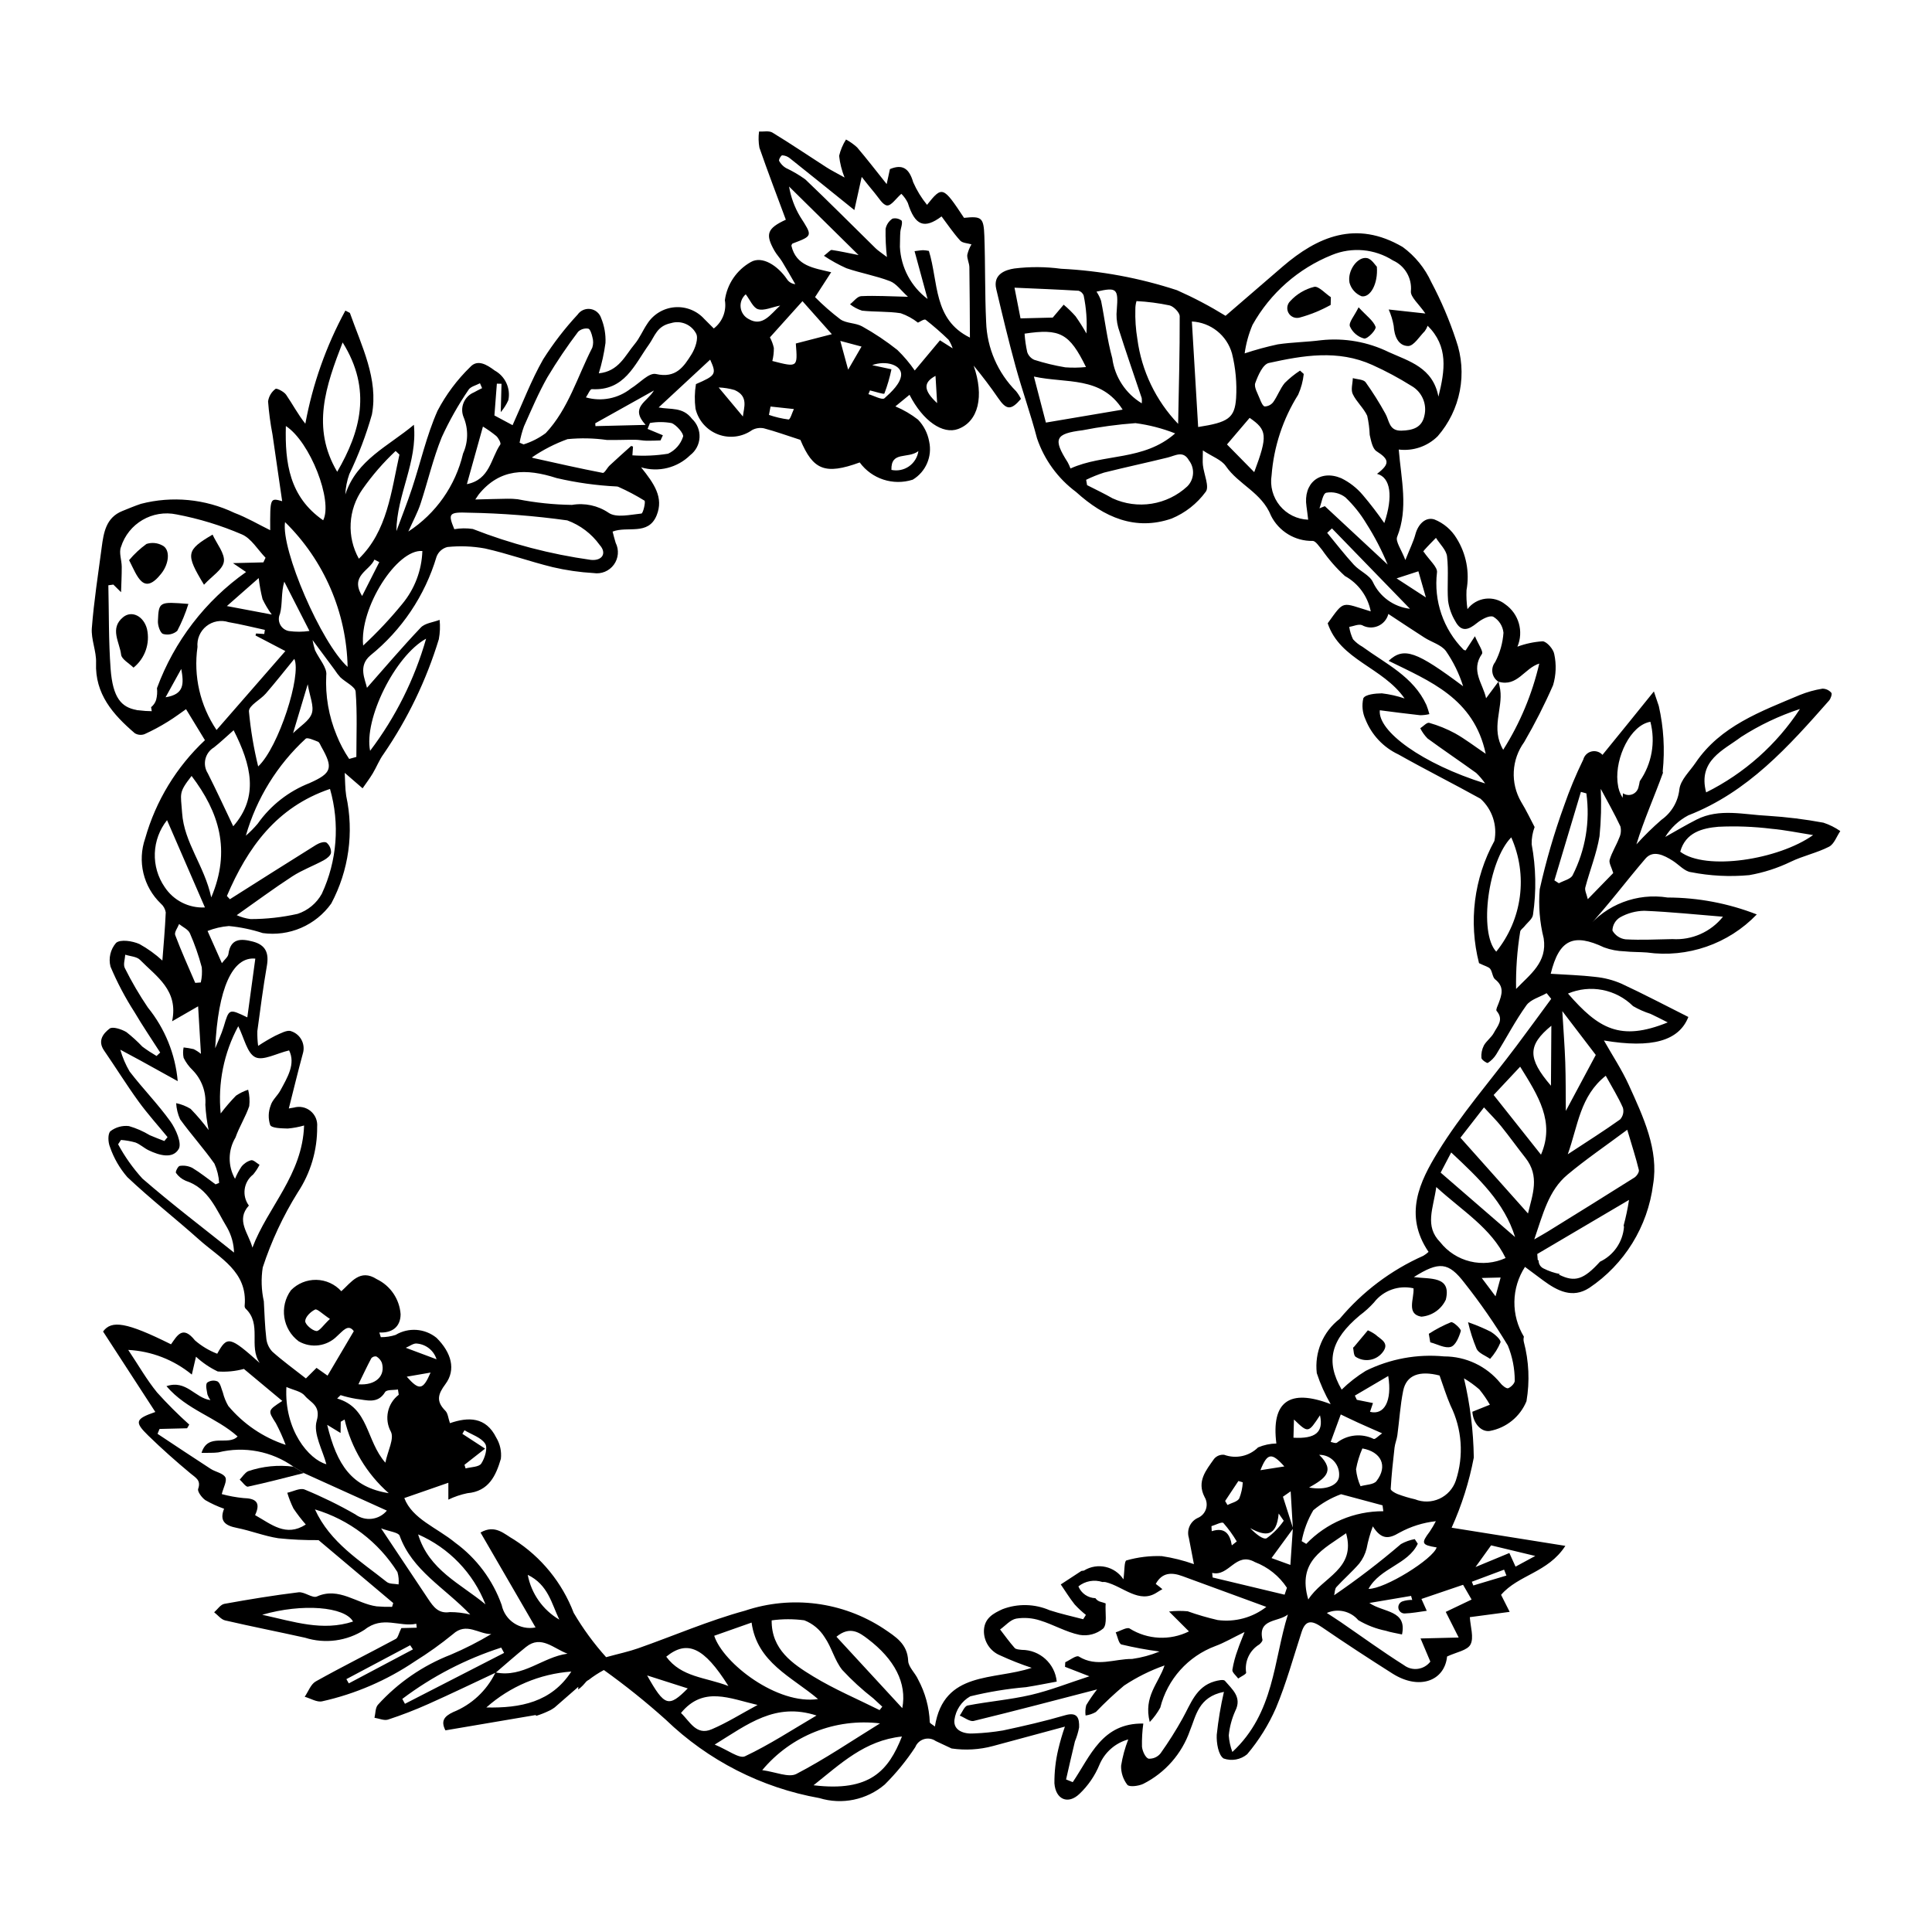<?xml version="1.0" encoding="UTF-8"?>
<!-- Uploaded to: SVG Repo, www.svgrepo.com, Generator: SVG Repo Mixer Tools -->
<svg fill="#000000" width="800px" height="800px" version="1.1" viewBox="144 144 512 512" xmlns="http://www.w3.org/2000/svg">
 <g>
  <path d="m627.23 362.02c-4.863-0.902-9.777-1.512-14.715-1.824-6.328-0.293-12.863-2.062-18.891 0.992-2.832 1.434-5.551 3.07-8.324 4.613 1.492-2.422 3.606-4.398 6.121-5.727 15.797-6.16 26.57-18.246 37.305-30.422 0.449-0.512 0.859-1.754 0.59-2.062-0.586-0.684-1.438-1.078-2.34-1.086-2.066 0.332-4.094 0.898-6.035 1.688-10.305 4.356-20.996 8.18-27.625 17.988-1.539 2.273-3.922 4.449-4.258 6.949-0.336 3.262-2.062 6.219-4.738 8.117-2.348 2.039-4.57 4.215-6.656 6.523 2-6.531 4.773-12.676 7.039-18.961-0.031-0.121-0.055-0.246-0.07-0.371 0.605-5.797 0.258-11.652-1.035-17.336-0.422-1.316-0.863-2.594-1.301-3.863-4.508 5.617-9.062 11.203-13.621 16.809-0.734-0.812-1.852-1.156-2.914-0.895-1.062 0.258-1.898 1.078-2.176 2.137-1.949 3.984-3.656 8.086-5.106 12.277-2.617 7.223-4.769 14.602-6.441 22.098-0.363 4.363-0.008 8.762 1.055 13.008 0.984 6.375-3.57 9.508-7.316 13.414v0.004c-0.094-5.086 0.27-10.168 1.086-15.188 0.074-0.523 0.766-0.93 1.145-1.414 0.793-1.02 2.144-1.98 2.25-3.094h0.004c0.91-6.199 0.789-12.508-0.359-18.664-0.031-1.555 0.234-3.098 0.785-4.551-1.027-1.934-2.18-4.402-3.598-6.715-1.402-2.43-2.07-5.215-1.922-8.016 0.145-2.805 1.102-5.504 2.75-7.773 2.84-4.883 5.398-9.922 7.664-15.098 0.793-2.664 0.898-5.484 0.312-8.203-0.191-1.301-1.961-3.34-3.074-3.422l-0.004 0.004c-2.285 0.145-4.539 0.625-6.688 1.422 1.711-4.027 0.375-8.699-3.207-11.215-1.484-1.188-3.394-1.727-5.285-1.488-1.887 0.242-3.602 1.238-4.746 2.762-0.242-1.668-0.328-3.356-0.25-5.039 0.863-4.742-0.07-9.637-2.625-13.723-1.367-2.273-3.441-4.039-5.906-5.019-2.356-0.723-4.305 1.277-5.019 3.961-0.504 1.887-1.402 3.652-2.656 6.805-1.047-2.777-2.672-4.914-2.18-6.148 3.008-7.551 1.07-15.219 0.426-23.133l-0.004-0.004c3.801 0.469 7.606-0.828 10.324-3.523 2.984-3.43 5.012-7.586 5.867-12.051 0.859-4.465 0.516-9.078-0.992-13.367-1.754-5.328-3.957-10.5-6.586-15.457-1.684-3.676-4.277-6.859-7.531-9.254-12.41-7.305-22.711-2.668-31.793 5.121-5.07 4.348-10.133 8.711-15.18 13.09h-0.004c-4.133-2.547-8.43-4.812-12.867-6.781-9.945-3.258-20.277-5.172-30.73-5.684-4.098-0.551-8.254-0.574-12.359-0.074-2.391 0.359-5.742 1.523-4.816 5.438 1.621 6.852 3.258 13.703 5.121 20.496 1.758 6.402 4.019 12.688 5.695 19.105l0.004 0.004c1.926 5.66 5.527 10.605 10.324 14.172 7.488 6.789 15.75 10.352 25.328 7.062 3.609-1.492 6.734-3.949 9.043-7.098 1.039-1.32-0.473-4.633-0.746-7.051-0.113-0.996-0.012-2.012-0.008-3.914 2.488 1.641 4.93 2.473 6.086 4.156 3.367 4.914 9.484 6.957 11.973 13.145l-0.004 0.004c2.094 4.168 6.391 6.766 11.051 6.68 0.812 0.012 1.707 1.484 2.469 2.363h0.004c1.754 2.527 3.785 4.852 6.055 6.93 3.559 1.957 6.07 5.391 6.852 9.379-7.894-2.387-6.871-3.117-11.406 3.16 3.277 9.773 14.59 11.605 20.375 19.918h0.004c-1.953-0.664-3.973-1.117-6.023-1.359-1.738 0.02-4.41 0.277-4.922 1.324h0.004c-0.438 1.879-0.23 3.848 0.578 5.598 1.625 4.09 4.746 7.406 8.727 9.27 7.18 4.051 14.555 7.742 21.766 11.742v0.004c3.098 2.82 4.492 7.059 3.668 11.168-5.426 9.891-6.883 21.473-4.074 32.398 1.676 0.82 2.574 0.984 2.965 1.516 0.602 0.812 0.598 2.215 1.309 2.777 2.508 1.98 1.754 4.106 0.914 6.348-0.25 0.664-0.789 1.707-0.531 2.008 2.008 2.336 0.203 4.055-0.711 5.793-0.66 1.258-1.98 2.144-2.672 3.391h0.004c-0.516 1.02-0.738 2.16-0.641 3.297 0.039 0.488 1.477 1.449 1.695 1.309 0.898-0.578 1.656-1.348 2.223-2.25 2.676-4.336 5.039-8.891 7.996-13.016 1.121-1.562 3.539-2.172 5.367-3.219l1.211 1.504c-3.07 4.168-6.109 8.355-9.219 12.496-6.992 9.32-14.727 18.168-20.801 28.066-4.793 7.805-9.156 16.68-2.488 26.492v0.004c-0.426 0.402-0.895 0.754-1.402 1.043-8.566 3.809-16.148 9.527-22.164 16.719-4.398 3.398-6.691 8.852-6.051 14.367 0.934 2.863 2.168 5.617 3.68 8.215-10.965-4.203-15.785-0.625-14.391 10.43v0.004c-1.664 0.031-3.305 0.383-4.84 1.031-2.359 2.34-5.859 3.106-8.984 1.965-1.02-0.113-2.027 0.293-2.684 1.082-2.078 2.981-4.676 5.93-2.504 10.125v0.004c0.574 0.957 0.703 2.121 0.352 3.18-0.352 1.062-1.148 1.918-2.184 2.344-1.984 0.93-2.984 3.172-2.348 5.269 0.461 2.289 0.887 4.586 1.344 6.973-2.769-0.984-5.625-1.695-8.531-2.129-3.156-0.109-6.312 0.273-9.352 1.141-0.605 0.156-0.48 2.801-0.797 5.019l0.004 0.004c-2.269-3.481-6.898-4.519-10.438-2.348-0.215 0.117-0.559 0.02-0.758 0.148-1.816 1.164-3.613 2.359-5.414 3.543 1.211 1.77 2.336 3.606 3.664 5.277v0.004c0.922 1.008 1.926 1.941 2.996 2.793l-0.719 1.145c-2.969-0.781-5.981-1.426-8.898-2.383-3.961-1.711-8.43-1.816-12.465-0.285-2.375 1.09-4.75 2.312-4.938 5.543-0.125 2.926 1.605 5.617 4.32 6.719 2.715 1.254 5.5 2.352 8.34 3.285-9.984 3.367-23.32 0.695-25.656 15.559-0.656-0.539-1.363-0.863-1.352-1.145l-0.004 0.004c-0.156-3.965-1.215-7.836-3.094-11.328-0.758-1.711-2.559-3.281-2.633-4.926-0.195-4.539-3.32-6.391-6.504-8.551h0.004c-10.879-7.133-24.422-8.883-36.754-4.754-9.66 2.641-18.891 6.66-28.348 9.98-2.449 0.859-5.019 1.402-8.445 2.34-3.25-3.613-6.133-7.551-8.594-11.742-3.059-8-8.602-14.809-15.82-19.418-2.547-1.414-4.941-4.133-8.871-1.871 4.898 8.453 9.746 16.809 14.582 25.152-4.117 0.809-8.117-1.844-8.977-5.949-2.356-6.617-6.648-12.367-12.316-16.512-4.867-4.008-11.387-6.285-13.488-11.828 3.832-1.332 7.723-2.684 11.672-4.055v4.473-0.004c1.605-0.773 3.297-1.344 5.043-1.703 5.691-0.484 7.574-4.691 8.875-9.117v0.004c0.223-1.957-0.211-3.93-1.227-5.613-2.758-5.559-7.43-5.508-12.27-3.832-0.457-1.32-0.531-2.602-1.207-3.281-2.559-2.566-1.945-4.441 0.023-7.09 2.812-3.781 1.609-8.301-2.383-12.258v0.004c-3.094-2.508-7.426-2.812-10.84-0.762-1.262 0.406-2.586 0.609-3.914 0.594l-0.391-1.234c3.559 0.164 5.613-1.625 5.637-4.836-0.281-4-2.684-7.547-6.297-9.289-4.457-2.871-6.789 0.836-9.414 3.188v-0.004c-1.699-1.871-4.094-2.965-6.621-3.012-2.531-0.047-4.965 0.949-6.734 2.758-3.133 4.312-2.211 10.344 2.062 13.527 3.309 1.91 7.488 1.344 10.168-1.375 1.465-1.262 2.926-3.402 4.434-1.312-2.488 4.215-4.742 8.027-6.957 11.785-0.461-0.324-1.727-1.219-2.922-2.062l-2.812 2.805c-3.18-2.496-6.164-4.656-8.898-7.098l-0.004-0.004c-0.91-0.969-1.473-2.211-1.598-3.531-0.387-3.269-0.473-6.562-0.656-9.848h-0.004c-0.648-2.934-0.746-5.965-0.285-8.934 2.281-6.969 5.391-13.637 9.27-19.863 3.418-5.156 5.215-11.223 5.152-17.414 0.148-1.59-0.504-3.152-1.738-4.168-1.23-1.02-2.887-1.363-4.426-0.918-0.68 0.09-1.348 0.242-1.348 0.242 1.238-4.883 2.41-9.75 3.723-14.574h0.004c0.738-2.469-0.617-5.074-3.059-5.891-1.047-0.477-2.871 0.578-4.231 1.18v-0.004c-1.57 0.816-3.094 1.715-4.566 2.695-0.172-1.305-0.242-2.617-0.207-3.934 0.781-5.769 1.527-11.551 2.523-17.281 0.574-3.312-0.238-5.519-3.727-6.43-3.211-0.84-5.898-0.852-6.469 3.324-0.102 0.75-0.957 1.371-1.727 2.402l-3.797-8.531c1.809-0.715 3.711-1.156 5.648-1.309 3.055 0.289 6.066 0.914 8.98 1.867 3.453 0.477 6.969-0.004 10.168-1.383 3.199-1.383 5.961-3.613 7.984-6.449 4.652-8.73 6.059-18.828 3.969-28.5-0.32-2.035-0.273-4.113-0.395-6.129 1.922 1.66 3.328 2.875 4.734 4.094 0.902-1.312 1.867-2.582 2.688-3.945 1.012-1.68 1.719-3.57 2.871-5.141l0.004-0.004c6.402-9.336 11.34-19.594 14.641-30.426 0.312-1.688 0.383-3.418 0.207-5.125-1.691 0.656-3.867 0.852-4.996 2.043-5.047 5.316-9.797 10.914-14.258 15.961-0.473-2.207-2.406-5.766 0.875-8.555v-0.004c8.359-6.742 14.48-15.863 17.555-26.156 0.473-1.285 1.547-2.254 2.875-2.594 3.32-0.344 6.672-0.215 9.957 0.383 6.027 1.344 11.898 3.469 17.906 4.938v0.004c3.574 0.836 7.215 1.367 10.879 1.578 2.07 0.328 4.144-0.527 5.379-2.219 1.234-1.688 1.422-3.926 0.48-5.797-0.32-0.984-0.547-1.996-0.812-2.973 3.941-1.547 9.441 1.145 11.664-4.281 1.949-4.762-0.684-8.461-4.109-12.75h0.004c4.598 1.379 9.586 0.145 13.012-3.227 1.477-1.129 2.379-2.848 2.469-4.707 0.09-1.855-0.641-3.656-2-4.922-2.445-3.215-5.613-2.387-8.84-3.012 4.801-4.457 9.293-8.625 13.656-12.672 1.727 3.828 1.543 4.191-3.762 6.484l-0.004-0.004c-0.359 2.152-0.398 4.344-0.121 6.504 0.738 3.133 2.984 5.691 5.996 6.832 3.008 1.137 6.387 0.703 9.012-1.156 0.941-0.508 2.031-0.672 3.078-0.469 3.016 0.789 5.965 1.859 9.711 3.07 3.348 7.961 6.5 9.348 15.723 5.984 3.215 4.383 8.871 6.223 14.051 4.566 3.469-2.086 5.223-6.156 4.352-10.113-0.391-2.18-1.414-4.191-2.945-5.793-1.836-1.434-3.856-2.617-6.008-3.516 1.191-0.98 2.426-1.992 3.746-3.074 3.574 6.988 8.844 10.562 12.887 9.062 5.379-2 6.953-8.676 4.109-16.793 2.289 2.766 4.461 5.625 6.484 8.578 2.199 3.215 3.406 3.328 6.055 0.234-0.352-0.715-0.781-1.391-1.277-2.016-4.883-4.891-7.727-11.453-7.953-18.359-0.359-7.602-0.199-15.211-0.473-22.82-0.176-4.894-0.75-5.254-5.387-4.777-5.559-8.41-5.785-8.496-9.805-3.449-1.484-1.824-2.715-3.836-3.664-5.988-1.074-3.711-2.879-4.863-6.168-3.481l-0.859 3.969c-2.898-3.625-5.285-6.734-7.828-9.715l-0.004-0.004c-0.891-0.816-1.883-1.52-2.949-2.094-0.844 1.332-1.461 2.797-1.824 4.332 0.219 1.969 0.703 3.902 1.445 5.742-2.281-1.277-3.574-1.918-4.789-2.699-4.777-3.066-9.477-6.258-14.324-9.207-0.914-0.555-2.356-0.211-3.555-0.281h0.004c-0.191 1.422-0.156 2.859 0.094 4.269 2.227 6.43 4.668 12.789 7.004 19.098-4.988 2.301-5.484 3.852-3.023 8.211 0.574 1.02 1.426 1.891 2.039 2.894 1.207 1.969 2.336 3.984 3.496 5.984v-0.004c-0.934-0.082-1.773-0.602-2.266-1.402-2.379-3.469-6.508-6.223-9.531-4.461l0.004-0.004c-3.75 2.109-6.293 5.848-6.875 10.105 0.488 2.852-0.641 5.738-2.934 7.5-0.973-0.973-1.727-1.754-2.508-2.508-2-2.215-4.922-3.367-7.894-3.113s-5.656 1.887-7.25 4.41c-1.176 1.73-1.98 3.75-3.312 5.34-2.543 3.035-4.215 7.238-9.512 7.758 0.809-2.629 1.402-5.316 1.77-8.043 0.105-2.258-0.289-4.512-1.152-6.606-0.414-1.27-1.512-2.195-2.832-2.391-1.32-0.195-2.641 0.379-3.398 1.477-3.398 3.66-6.449 7.625-9.125 11.84-3.172 5.562-5.461 11.645-8.113 17.465-2.016-1.078-3.285-1.758-4.812-2.578l0.648-8.426 1.23 0.031c-0.059 2.301-0.121 4.606-0.199 7.508l0.004 0.008c0.816-0.957 1.496-2.023 2.008-3.172 0.648-3.133-0.82-6.32-3.621-7.859-2.074-1.551-4.535-3.062-6.477-0.938-3.484 3.387-6.41 7.301-8.668 11.605-2.906 6.543-4.492 13.703-6.758 20.559-1.262 3.828-2.758 7.57-4.148 11.352 0.105-9.793 5.617-18.133 4.641-28.199-6.695 5.644-15.188 9.273-18.172 18.484v-0.004c0.078-1.836 0.434-3.652 1.051-5.387 2.449-5.086 4.457-10.379 5.996-15.812 1.762-9.402-2.727-18.113-5.82-26.879-0.031-0.09-0.219-0.129-1.215-0.66-5.094 9.371-8.672 19.488-10.609 29.977-1.988-2.516-3.387-5.195-5.09-7.672-0.57-0.828-2.508-1.816-2.816-1.559v0.004c-1.074 0.801-1.781 1.996-1.969 3.32 0.223 2.938 0.609 5.856 1.168 8.746 0.879 6.059 1.758 12.117 2.566 17.695-3.207-0.914-3.207-0.914-3.168 7.688-3.074-1.508-6.203-3.363-9.539-4.613v-0.004c-7.703-3.672-16.457-4.512-24.719-2.371-1.672 0.555-3.293 1.246-4.926 1.902-4.34 1.746-4.957 5.711-5.481 9.684-0.938 7.106-2.051 14.195-2.606 21.344-0.234 2.992 1.238 6.152 1.121 9.18-0.324 8.285 4.473 13.711 10.25 18.668h-0.004c0.781 0.48 1.734 0.578 2.594 0.262 2.133-0.969 4.195-2.074 6.18-3.312 1.863-1.141 3.606-2.469 4.824-3.312 1.875 3.074 3.375 5.539 5.012 8.223v-0.004c-7.547 7.074-13.02 16.07-15.836 26.023-1.035 2.969-1.199 6.172-0.469 9.23 0.73 3.059 2.32 5.844 4.586 8.023 0.707 0.605 1.18 1.438 1.332 2.356-0.191 4.41-0.594 8.809-0.895 12.762v0.004c-1.836-1.684-3.867-3.148-6.047-4.359-1.863-0.844-5.082-1.328-6.227-0.32-1.496 1.727-2.047 4.082-1.469 6.297 1.766 4.191 3.894 8.223 6.356 12.051 2.141 3.644 4.531 7.148 6.812 10.715l-0.965 0.906 0.004 0.004c-1.301-0.758-2.559-1.586-3.766-2.481-1.312-1.387-2.727-2.672-4.227-3.852-1.293-0.77-3.652-1.539-4.453-0.926-1.633 1.25-3.281 3.184-1.457 5.824 3.066 4.449 5.91 9.047 9.078 13.422 2.391 3.301 5.144 6.352 7.734 9.512l-0.852 1.035c-1.289-0.512-2.594-0.984-3.863-1.543-1.727-1.043-3.582-1.855-5.516-2.414-1.746-0.203-3.5 0.281-4.894 1.344-0.746 0.645-0.668 2.965-0.129 4.195h-0.004c1.004 2.93 2.566 5.641 4.594 7.981 6.125 5.793 12.801 11 19.09 16.625 5.398 4.828 12.836 8.41 12.008 17.441-0.027 0.27 0.055 0.543 0.223 0.758 4.465 4.188 0.715 9.984 3.777 14.438-7.961-7.094-8.629-7.254-11.273-2.453h0.004c-2.156-0.828-4.156-2.027-5.902-3.539-3.269-4.109-4.707-1.262-6.344 1.039-11.836-5.894-15.762-6.453-18.008-3.391 4.699 7.238 9.23 14.211 13.848 21.324-5.336 1.852-5.578 2.641-1.875 6.254 3.59 3.5 7.352 6.836 11.207 10.039 1.418 1.176 2.82 1.797 2.019 4.086-0.242 0.695 0.977 2.34 1.906 2.988h0.004c1.578 0.91 3.238 1.672 4.961 2.277-1.316 3.312 0.344 4.477 3.387 5.078 3.672 0.73 7.242 2.156 10.926 2.731l-0.004 0.004c3.566 0.371 7.148 0.539 10.73 0.504 6.219 5.242 13.004 10.961 19.789 16.676l-0.305 1v0.004c-1.367 0.027-2.731-0.016-4.094-0.129-5.269-0.707-9.961-5.238-15.832-2.613-1.18 0.527-3.312-1.301-4.859-1.113-6.59 0.805-13.145 1.879-19.668 3.062-1.02 0.188-1.805 1.461-2.699 2.231 0.965 0.742 1.84 1.91 2.902 2.156 7.043 1.633 14.133 3.019 21.191 4.59 5.309 1.676 11.09 0.898 15.77-2.121 4.809-3.836 9.246-0.629 13.707-1.582l0.117 1.047-4.082 0.102c-0.734 1.496-0.887 2.555-1.461 2.863-7.051 3.789-14.227 7.363-21.211 11.266-1.336 0.746-1.973 2.684-2.934 4.07 1.551 0.438 3.281 1.531 4.617 1.203v0.004c8.789-1.957 17.133-5.555 24.59-10.598 3.504-2.18 6.863-4.582 10.059-7.191 3.582-3.277 6.766 0.012 10.176-0.031-3.453 2.066-7.047 3.894-10.754 5.469-7.383 2.871-13.992 7.422-19.309 13.293-0.684 0.812-0.613 2.266-0.891 3.418 1.207 0.188 2.57 0.816 3.59 0.484 3.633-1.191 7.199-2.57 10.688-4.133 5.957-2.656 11.832-5.492 17.738-8.258v0.004c-2.305 4.734-6.285 8.441-11.168 10.402-2.344 1.109-3.34 2.332-2.047 4.836 8.055-1.367 16-2.715 23.941-4.062l0.102 0.227c1.152-0.355 2.277-0.801 3.367-1.324 0.172-0.09 0.352-0.164 0.523-0.254 0.363-0.191 0.676-0.438 1.016-0.656 2.059-1.793 4.102-3.578 6.273-5.473l-0.055 0.711c0.188-0.137 0.371-0.281 0.566-0.414h-0.004c0.48-0.418 0.926-0.879 1.332-1.371 0.238-0.328 0.555-0.586 0.918-0.762 1.262-0.98 2.606-1.852 4.012-2.606 5.703 4.082 11.18 8.473 16.398 13.156 11.211 10.812 25.383 18.047 40.715 20.781 6.004 1.832 12.527 0.48 17.309-3.586 3.035-3.016 5.75-6.34 8.098-9.914 0.41-1.027 1.266-1.809 2.324-2.125s2.207-0.129 3.109 0.508c1.391 0.645 2.785 1.312 4.188 1.965 3.668 0.539 7.406 0.32 10.984-0.648 6.078-1.641 12.156-3.281 19.051-5.144-0.695 1.988-1.285 4.012-1.766 6.059-0.695 2.941-1.035 5.953-1.012 8.973 0.328 4.305 3.625 5.695 6.644 2.789 2.289-2.172 4.094-4.805 5.293-7.723 1.383-3.289 4.195-5.758 7.633-6.703-0.879 2.25-1.516 4.586-1.895 6.969-0.051 1.828 0.535 3.613 1.652 5.059 0.551 0.652 2.969 0.332 4.199-0.242 5.812-2.922 10.258-7.992 12.395-14.137 1.598-3.832 2.195-8.926 9-10.25-0.863 3.746-1.5 7.543-1.902 11.367-0.105 2.137 0.422 5.394 1.82 6.285v0.004c2.137 0.75 4.508 0.32 6.246-1.129 3.121-3.699 5.688-7.828 7.629-12.262 2.727-6.512 4.606-13.406 6.801-20.152 1.078-3.316 2.809-3.019 5.394-1.242 6.144 4.215 12.391 8.289 18.684 12.277 7.086 4.492 13.812 1.957 14.469-4.523 2.43-1.152 5.398-1.602 6.215-3.203 0.938-1.836-0.035-4.691-0.188-7.223 3.359-0.445 6.754-0.898 10.559-1.402-1.141-2.258-1.828-3.621-2.277-4.512 4.586-5.332 12.418-5.852 17.035-12.98-10.922-1.742-20.809-3.32-30.145-4.812l0.004 0.004c2.684-5.945 4.656-12.188 5.875-18.598-0.102-7.07-0.973-14.109-2.602-20.992 1.441 0.855 2.801 1.836 4.066 2.934 1.043 1.273 1.98 2.633 2.801 4.059-1.5 0.602-3.004 1.203-4.644 1.863 0.184 2.988 2.266 5.449 4.644 5.09v-0.004c4.359-0.812 8.008-3.773 9.695-7.871 0.898-5.246 0.656-10.625-0.711-15.77-0.102-0.438-0.09-0.898 0.031-1.332-1.695-2.801-2.57-6.019-2.519-9.293 0.051-3.269 1.023-6.461 2.805-9.207 1.617 1.207 3.227 2.418 4.848 3.609 3.781 2.781 7.75 4.812 12.164 1.973h0.004c9.352-6.266 15.527-16.273 16.934-27.441 1.551-9.125-2.621-17.953-6.453-26.379-1.84-4.043-4.34-7.809-6.578-11.762 12.699 2.133 19.879 0.117 22.375-6.231-5.902-2.961-11.75-6.043-17.73-8.824h-0.004c-2.176-0.949-4.488-1.551-6.852-1.789-3.918-0.469-7.871-0.574-11.891-0.836 2.234-9.125 6.043-10.812 14.141-6.988 1.738 0.637 3.57 0.984 5.422 1.039 1.969 0.219 3.957 0.156 5.934 0.309 10.758 1.5 21.586-2.25 29.113-10.086-7.539-2.945-15.559-4.465-23.648-4.484-8.082-1.277-16.234 1.836-21.406 8.18 5.578-5.981 10.344-12.422 15.547-18.484 2.019-2.356 4.879-0.941 7.246 0.566 1.609 1.023 3.117 2.801 4.789 3.019v-0.004c5.094 1.008 10.309 1.273 15.48 0.793 3.816-0.668 7.519-1.863 11.008-3.551 3.25-1.57 6.922-2.336 10.125-3.977 1.367-0.699 2.016-2.727 2.992-4.148h-0.004c-1.371-0.953-2.875-1.703-4.461-2.223zm-21.855-22.699c4.871-3.137 10.121-5.633 15.629-7.43-6.172 9.445-14.754 17.078-24.859 22.102-2.258-8.496 4.664-11.219 9.23-14.672zm-53.453-19.469c-1.879 8.098-5.113 15.824-9.559 22.848-3.367-5.731-0.035-10.859-0.793-15.957-0.105-0.699-0.289-1.387-0.438-2.082 4.969 1.445 6.812-3.559 10.789-4.809zm-32.031-24.449c0.727 2.535 1.453 5.07 1.984 6.922-2.176-1.414-4.512-2.934-7.766-5.047 2.723-0.887 4.254-1.383 5.781-1.879zm-43.961-65.301v-0.004c4.691-8.402 12.121-14.945 21.055-18.531 5.301-2.172 11.328-1.629 16.156 1.449 3.172 1.418 5.086 4.699 4.762 8.156-0.152 1.535 2.117 3.391 3.836 5.91-3.824-0.418-6.902-0.754-9.719-1.062 0.613 1.383 1.059 2.832 1.32 4.324 0.16 2.719 1.207 5.301 3.801 5.356 1.508 0.031 3.008-2.516 4.453-3.957v-0.004c0.316-0.434 0.566-0.91 0.746-1.418 5.527 5.481 4.617 11.773 2.859 18.793-1.465-7.731-7.758-9.359-13.145-11.797-5.555-2.723-11.766-3.82-17.914-3.16-3.812 0.496-7.707 0.535-11.508 1.098-2.969 0.641-5.902 1.438-8.785 2.398 0.359-2.598 1.059-5.141 2.082-7.555zm-31.051-4.117v-0.004c-0.008-0.742 0.094-1.477 0.305-2.188 2.953 0.152 5.891 0.535 8.785 1.145 1.078 0.273 2.66 1.898 2.664 2.863 0.031 9.359-0.227 18.707-0.414 28.527v0.004c-5.91-6.164-9.695-14.051-10.809-22.516-0.43-2.59-0.605-5.215-0.531-7.836zm-4.918 0.07v-0.008c-0.176 1.605-0.043 3.227 0.383 4.777 1.969 6.25 4.137 12.441 6.219 18.66h0.004c0.051 0.465 0.059 0.934 0.02 1.402-4.289-2.59-7.172-6.988-7.824-11.957-1.371-4.969-1.945-10.129-2.961-15.191-0.297-0.867-0.707-1.691-1.219-2.449 5.387-1.234 5.82-0.801 5.379 4.758zm-27.105-5.816c6.012 0.266 11.496 0.48 16.98 0.812h0.004c0.633 0.188 1.141 0.672 1.352 1.301 0.684 3.297 0.93 6.668 0.73 10.027-0.887-1.574-1.852-3.098-2.891-4.57-0.973-1.102-2.023-2.125-3.148-3.066-0.82 0.969-1.641 1.941-2.891 3.418l-8.543 0.211c-0.418-2.133-0.906-4.621-1.594-8.133zm3.367 17.066c-0.355-1.609-0.59-3.242-0.699-4.883 9.375-1.406 11.875-0.129 16.27 8.848-1.82 0.184-3.656 0.211-5.481 0.078-2.781-0.465-5.527-1.129-8.219-1.988-0.883-0.391-1.562-1.137-1.871-2.055zm1.773 6.488c8.68 1.891 17.777-0.215 23.516 8.758-6.691 1.133-13.312 2.25-20.34 3.438-1.184-4.547-2.133-8.191-3.176-12.195zm9.695 24.355v0.004c-0.207-0.562-0.453-1.109-0.738-1.637-3.977-6.231-3.309-7.598 3.934-8.492 4.629-0.91 9.312-1.539 14.02-1.887 3.606 0.473 7.137 1.387 10.52 2.719-8.332 7.356-18.918 5.289-27.734 9.297zm30.922 4.777c-2.617 2.414-5.891 4-9.406 4.559-3.519 0.559-7.121 0.066-10.359-1.418-2.199-1.266-4.504-2.34-6.762-3.5l-0.246-1.418c1.531-0.746 3.113-1.383 4.738-1.906 5.602-1.406 11.262-2.613 16.871-3.992 2.012-0.492 4.113-1.965 5.641 0.762 1.613 2.094 1.406 5.062-0.477 6.914zm2.91-15.762c-0.555-9.324-1.109-18.613-1.664-27.969v0.004c5.004 0.246 9.289 3.668 10.637 8.492 0.957 3.852 1.32 7.828 1.086 11.789-0.359 5.387-2.156 6.449-10.059 7.684zm14.859 11.961c-2.727-2.773-5.332-5.426-7.219-7.344 2.102-2.465 4.027-4.723 6.004-7.043 4.648 3.203 4.836 4.691 1.215 14.387zm13.852 9.098c0.176 1.156 0.297 2.32 0.445 3.5-2.918-0.102-5.652-1.449-7.508-3.707-1.852-2.254-2.648-5.199-2.184-8.078 0.586-7.582 3.004-14.906 7.047-21.348 0.773-1.742 1.273-3.594 1.473-5.488l-0.984-0.887c-1.465 0.949-2.82 2.051-4.055 3.281-1.23 1.492-1.895 3.445-3.027 5.039-0.539 0.719-1.375 1.156-2.277 1.18-0.504-0.055-1.031-1.305-1.336-2.098-0.523-1.355-1.559-3.031-1.168-4.102 0.734-2.023 2-4.973 3.606-5.324 9.035-1.984 18.266-3.609 27.414 0.523 3.578 1.613 7.043 3.469 10.367 5.555 2.797 1.582 4.195 4.832 3.422 7.949-0.688 3.148-3.117 3.828-6.074 3.91-3.348 0.094-3.191-2.672-4.266-4.523-1.582-2.871-3.324-5.644-5.227-8.309-0.574-0.77-2.231-0.75-3.391-1.09-0.043 1.422-0.57 3.059-0.023 4.219 0.969 2.055 2.887 3.695 3.836 5.754 0.375 1.668 0.598 3.371 0.66 5.078 0.355 1.523 0.723 3.629 1.805 4.32 3.371 2.152 3.648 3.332 0.133 6 3.613 0.906 4.312 5.992 1.93 13.043h0.004c-1.781-2.582-3.695-5.074-5.727-7.469-1.57-1.848-3.508-3.356-5.688-4.426-5.711-2.383-10.133 1.383-9.207 7.496zm3.434 0.488c0.578-1.453 0.871-3.891 1.805-4.133h0.004c1.789-0.332 3.637 0.117 5.078 1.234 2.144 2.047 4.004 4.371 5.527 6.914 2.207 3.457 4.098 7.102 5.66 10.895-5.547-5.16-11.094-10.32-16.645-15.48zm9.145 14.984c-2.492-2.715-4.742-5.648-7.094-8.488l1.262-1.176c6.754 6.961 13.508 13.918 20.676 21.301-4.293-0.488-8.02-3.18-9.836-7.102-0.891-1.855-3.481-2.871-5.004-4.535zm19.484 45.992c4.246 3.113 8.621 6.051 12.891 9.137h0.004c0.891 0.848 1.688 1.789 2.383 2.801-16.656-5.195-28.496-13.844-27.91-19.398 3.594 0.453 7.125 0.934 10.668 1.312l-0.004 0.004c0.832-0.004 1.66-0.102 2.473-0.293-0.215-0.82-0.477-1.629-0.785-2.418-3.461-7.547-10.746-10.902-16.957-15.438-0.941-0.516-1.785-1.188-2.5-1.988-0.488-1.035-0.828-2.133-1.004-3.262 1.141-0.188 2.434-0.824 3.394-0.477v0.004c1.293 0.73 2.852 0.82 4.223 0.238 1.367-0.578 2.387-1.762 2.758-3.203 3.332 2.188 6.438 4.273 9.59 6.285 1.879 1.199 4.387 1.867 5.633 3.504h0.004c1.992 2.875 3.539 6.035 4.586 9.371-12.344-9.207-15.676-10.527-19.746-6.738 10.914 5.394 22.602 9.91 25.73 24.633-3.012-2.039-5.441-3.91-8.082-5.394h0.004c-2.188-1.188-4.496-2.129-6.891-2.805-0.617-0.18-1.57 0.918-2.371 1.43 0.492 0.992 1.137 1.902 1.914 2.695zm15.531-10.645c-0.805-3.824-4.18-7.336-1.094-11.75 0.43-0.617-0.961-2.531-1.859-4.688l-2.465 3.773c-0.195-0.07-0.469-0.086-0.586-0.227h0.004c-5.328-5.391-7.91-12.914-7.012-20.441 0.207-1.406-2.027-3.254-3.57-5.543-0.242 0.547-0.133-0.008 0.191-0.371 0.988-1.125 2.062-2.176 3.102-3.258 1.027 1.637 2.746 3.219 2.945 4.926 0.457 3.894-0.027 7.856 0.27 11.773v-0.004c0.266 1.898 0.91 3.723 1.895 5.367 1.664 3.121 3.586 2.273 5.773 0.5 1.191-0.965 3.305-2.125 4.324-1.652 1.52 0.91 2.519 2.484 2.688 4.246-0.191 2.715-0.938 5.363-2.203 7.773-0.625 0.785-0.887 1.797-0.723 2.785 0.16 0.988 0.738 1.859 1.578 2.402h0.004c-1.02 1.371-2.039 2.746-3.258 4.387zm2.688 67.152c-4.703-5.012-2.109-24.086 3.977-30.285h0.004c2.191 4.926 2.981 10.359 2.277 15.703-0.703 5.344-2.867 10.391-6.254 14.582zm-273.42 126.84c1.895 1.145 4.41 1.906 5.477 3.562 0.738 1.148-0.082 3.828-1.031 5.262-0.625 0.945-2.715 0.898-4.152 1.293l-0.301-0.965c1.781-1.395 3.559-2.789 5.465-4.281-2.281-1.488-4.152-2.707-6.023-3.926zm-15.305-14.199c2.219-0.383 4.109-0.707 6.32-1.09-2.012 4.648-3 4.836-6.32 1.09zm2.766-8.773c2.391 0.23 4.414 1.871 5.133 4.164-2.477-0.926-5.004-1.875-8.156-3.051 0.996-0.395 2.102-1.301 3.023-1.113zm-26.758-3.328c-1.125-0.164-2.949-1.773-2.914-2.644 0.047-1.129 1.453-2.492 2.629-3.051 0.539-0.254 1.922 1.168 3.922 2.488-1.773 1.652-2.809 3.332-3.637 3.211zm29.125-183.48c-3.062 10.738-8.098 20.816-14.84 29.715-1.695-8.316 6.543-25.125 14.84-29.715zm96.047-58.086c-1.766-0.227-3.504-0.633-5.188-1.215l0.418-2.215c2.062 0.223 4.125 0.445 6.188 0.664-0.473 0.973-0.957 2.789-1.418 2.766zm15.797-13.203c-0.742-2.715-1.312-4.809-2.078-7.621 2.195 0.586 3.824 1.02 5.625 1.5-1.176 2.027-2.188 3.773-3.547 6.121zm18.617 21.59v-0.004c-0.238 1.633-1.141 3.094-2.496 4.039-1.355 0.941-3.039 1.281-4.652 0.938-0.145-5.094 4.297-2.824 7.148-4.977zm-8.992-14.008c-0.598 0.539-2.793-0.68-4.254-1.094l0.414-0.988c1.328 0.305 3.695 1.102 3.816 0.832v-0.004c0.793-2.09 1.422-4.238 1.875-6.426-1.895-0.406-3.09-0.668-5.113-1.102 3.758-1.363 7.844 0.023 7.68 2.594-0.141 2.238-2.527 4.488-4.418 6.188zm13.527-5.938 0.43 7.223c-3.602-3.328-3.769-5.441-0.43-7.223zm-41.441-56.953c-0.164-0.328 0.484-1.484 0.812-1.492v-0.004c0.75 0.039 1.473 0.316 2.051 0.797 5.422 4.305 10.801 8.664 17.07 13.711 0.633-2.852 1.238-5.59 1.949-8.789 1.078 1.344 2.215 2.836 3.43 4.258 1.047 1.223 2.141 3.207 3.293 3.309 1.105 0.098 2.316-1.797 3.777-3.078l0.004-0.004c0.703 0.695 1.281 1.508 1.711 2.394 1.891 6.051 4.367 7.019 8.945 3.598 1.621 2.152 3.129 4.406 4.934 6.394 0.613 0.68 1.977 0.691 2.992 1.008l-0.004 0.004c-0.512 0.867-0.887 1.805-1.109 2.789-0.078 1.059 0.539 2.18 0.559 3.266 0.098 6.242 0.105 12.484 0.145 18.652-9.785-4.793-8.305-14.695-10.875-22.973h-0.004c-0.492-0.102-0.988-0.168-1.492-0.191-0.652 0.008-1.297 0.137-2.301 0.254 1.145 4.203 2.231 8.195 3.449 12.672v-0.004c-4.379-3.277-7.066-8.34-7.332-13.801 0.059-1.312 0.008-2.641 0.113-3.945 0.082-1.012 0.613-2.066 0.379-2.973v-0.004c-0.684-0.566-1.594-0.777-2.457-0.566-0.953 0.629-1.613 1.613-1.832 2.734-0.043 2.484 0.074 4.973 0.352 7.441-1.555-1.191-2.359-1.691-3.019-2.34-6.199-6.078-12.309-12.25-18.602-18.227-1.625-1.172-3.356-2.191-5.168-3.039-0.742-0.453-1.352-1.094-1.77-1.852zm3.246 22.441c0.066-0.125 0.133-0.492 0.32-0.562 5.418-2.059 5.293-1.977 2.012-7.102-1.473-2.461-2.473-5.176-2.949-8 5.961 5.879 11.922 11.758 18.422 18.164-2.769-0.547-4.926-1.031-7.106-1.352-0.367-0.055-0.809 0.57-2.082 1.543l0.004-0.004c1.887 1.266 3.879 2.367 5.953 3.297 3.805 1.305 7.816 1.988 11.562 3.43 1.688 0.648 2.941 2.504 4.762 4.141-4.699-0.105-8.566-0.352-12.398-0.168-1.043 0.051-1.977 1.402-2.961 2.156 0.953 0.746 2.031 1.32 3.188 1.688 3.406 0.367 6.863 0.156 10.238 0.68 1.656 0.57 3.199 1.414 4.574 2.496 0.426-0.172 1.664-1.047 2.043-0.762 2.113 1.664 4.144 3.434 6.082 5.305 0.445 0.715 0.809 1.477 1.082 2.273-1.898-1.199-2.809-1.773-3.371-2.133-2.074 2.484-3.918 4.688-6.68 7.996h-0.004c-1.352-1.961-2.894-3.781-4.602-5.441-2.934-2.324-6.047-4.41-9.316-6.231-1.73-0.973-4.144-0.773-5.758-1.859-2.387-1.809-4.641-3.785-6.742-5.914 1.699-2.625 2.852-4.402 4.273-6.594-4.606-1.125-9.293-1.609-10.547-7.047zm2.941 14.715c2.078 2.336 4.922 5.535 7.781 8.75-3.309 0.855-6.41 1.656-9.547 2.469 0.504 6.363 0.504 6.363-6.223 4.633v-0.004c0.281-1.125 0.414-2.285 0.402-3.445-0.215-0.98-0.566-1.926-1.043-2.809 2.938-3.266 5.656-6.289 8.629-9.598zm-15.035-1.816c1.105 1.426 1.953 3.562 3.258 3.945 1.605 0.469 3.598-0.52 5.859-0.965-2.578 2.332-4.672 5.738-8.367 3.562-1.168-0.613-1.953-1.762-2.106-3.074-0.148-1.309 0.355-2.609 1.355-3.469zm-2.965 25.363c3.805 1.664 2.438 4.715 2.207 7.016-1.836-2.199-3.82-4.574-6.426-7.695 1.43 0.051 2.848 0.281 4.219 0.68zm-125.18 324.57c10.645-3.078 21.883-2.152 24.074 1.797-8.113 2.644-15.559 0.059-24.074-1.797zm22.949 18.184-0.641-1.129c5.637-2.992 11.273-5.984 16.906-8.977l0.734 1.098c-5.664 3-11.332 6.004-17 9.008zm5.977-86.176v-0.004c0.332-0.375 0.836-0.551 1.332-0.457 0.645 0.379 1.152 0.957 1.445 1.645 1.02 3.445-1.531 6.082-6.203 5.731 1.258-2.574 2.281-4.777 3.426-6.918zm-8.16 9.793v-0.004c1.355 0.422 2.738 0.75 4.137 0.988 2.75 0.301 5.699 1.457 7.672-1.809 0.41-0.676 2.231-0.473 3.402-0.676l0.211 1.398h-0.004c-3.019 2.309-3.898 6.477-2.074 9.805 0.91 1.875-0.805 4.949-1.473 8.191-5.18-5.914-4.312-14.547-12.773-17.004zm0 10.027 0.051-2.984 1.02-0.586h-0.004c1.777 7.566 5.863 14.387 11.699 19.52-9.777-1.562-13.719-7.41-16.312-18.113zm-14.352-12.191c1.871 0.836 3.91 1.141 4.871 2.316 1.48 1.809 4.352 2.547 3.152 6.68-0.973 3.344 1.637 7.84 2.566 11.477-4.594-1.25-11.215-9.031-10.59-20.473zm-8.238-113.52c-0.703 5.168-1.402 10.289-2.121 15.57-4.883-2.352-4.824-2.332-6.254 2.457-0.586 1.965-1.496 3.82-2.258 5.727 0.734-15.801 4.562-24.355 10.633-23.754zm17.625-17.188c-1.391 2.519-3.68 4.422-6.414 5.324-4.094 0.918-8.273 1.383-12.469 1.383-1.266-0.16-2.504-0.508-3.668-1.035 5.191-3.652 9.859-7.121 14.73-10.285 2.594-1.684 5.582-2.777 8.32-4.262 0.809-0.441 1.836-1.23 1.938-1.996 0.051-1.035-0.398-2.035-1.203-2.691-0.609-0.363-1.969 0.113-2.75 0.602-7.644 4.758-15.238 9.594-22.848 14.406l-0.793-0.859c5.484-12.809 13.125-23.543 27.324-28.371v-0.004c2.648 9.223 1.879 19.09-2.168 27.789zm-16.863-33.746h-0.004c-1.176-4.797-1.996-9.676-2.449-14.594-0.043-1.578 3.012-3.039 4.469-4.719 2.562-2.957 4.984-6.039 7.559-9.191 1.969 4.269-4.144 23.41-9.578 28.504zm13.125-21.777c0.543 3.234 1.719 5.801 1.086 7.715-0.66 1.992-3.066 3.356-4.973 5.254 1.281-4.285 2.43-8.117 3.887-12.969zm-0.543 14.434c0.445-0.426 2.191 0.375 3.262 0.793 0.398 0.156 0.613 0.852 0.879 1.316 3.203 5.637 2.824 7-3.098 9.637v0.004c-5.543 2.16-10.324 5.902-13.75 10.762-0.965 1.145-2.016 2.211-3.148 3.188 2.824-9.859 8.309-18.75 15.855-25.699zm18.219-47.465 1.293 0.66c-1.461 2.887-2.926 5.773-4.551 8.977-3.309-5.394 1.965-6.648 3.258-9.637zm57.363 0.07h-0.004c-10.711-1.496-21.215-4.246-31.285-8.191-1.629-0.238-3.281-0.219-4.906 0.055-1.676-4.09-1.547-4.59 3.879-4.367h0.004c8.719 0.152 17.418 0.832 26.055 2.035 3.445 1.262 6.434 3.527 8.582 6.504 2.008 2.227 0.641 4.269-2.328 3.965zm21.363-36.262c1.348 0.492 3.352 2.887 3.07 3.621h-0.004c-0.641 1.988-2.078 3.617-3.965 4.504-3.125 0.504-6.301 0.648-9.461 0.434l0.164-2.32c-0.281-0.09-0.461-0.195-0.508-0.152-1.906 1.707-3.82 3.41-5.688 5.16-0.672 0.629-1.344 2.059-1.828 1.961-6.168-1.188-12.301-2.586-18.441-3.949-0.246-0.055-0.461-0.262-0.301-0.168h-0.004c2.918-2 6.078-3.621 9.406-4.824 3.469-0.344 6.969-0.273 10.426 0.215 2.508 0.055 5.012-0.07 7.516-0.055 0.984 0.008 1.977 0.234 2.965 0.258 1.25 0.027 2.496-0.047 3.742-0.078l0.629-1.367c-1.352-0.562-2.699-1.121-4.051-1.684l0.625-1.57h0.004c1.887-0.328 3.816-0.32 5.699 0.02zm-6.856 0.488-13.297 0.328-0.047-0.758c4.914-2.746 9.828-5.492 15.547-8.688-1.793 3.086-6.488 4.414-2.203 9.117zm0.875-21.285c1.586-2.227 2.09-4.902 5.828-5.68v0.004c2.586-0.816 5.387 0.332 6.66 2.723 0.73 1.25-0.219 3.973-1.195 5.531-2.055 3.281-4.121 6.43-9.422 5.223-1.879-0.43-4.398 2.481-6.644 3.836-3.359 2.664-7.797 3.543-11.922 2.359 0.605-0.871 1.105-2.211 1.578-2.184 8.633 0.5 11.27-6.414 15.113-11.812zm-33.113 21.68c1.977-4.414 3.863-8.898 6.246-13.082v0.004c2.488-4.148 5.195-8.16 8.117-12.016 0.723-0.668 1.711-0.965 2.684-0.805 0.469 0.082 0.918 1.422 1.086 2.242 0.273 0.91 0.266 1.879-0.023 2.785-3.938 7.664-6.324 16.246-12.352 22.664v-0.004c-1.773 1.316-3.754 2.328-5.863 2.988l-1.055-0.457c0.266-1.469 0.656-2.914 1.16-4.316zm8.641 13.691v0.004c5.258 1.227 10.621 1.973 16.016 2.234 0.137 0.016 0.27 0.051 0.391 0.109 2.375 1.055 4.672 2.269 6.883 3.637 0.371 0.25-0.348 3.375-0.801 3.422-2.918 0.289-6.656 1.211-8.695-0.195-2.844-1.926-6.324-2.676-9.707-2.094-4.84-0.066-9.664-0.57-14.41-1.504-0.918-0.105-1.844-0.148-2.766-0.129-2.641 0.039-5.281 0.121-8.449 0.199 0.637-0.941 0.762-1.16 0.918-1.355 5.562-6.856 12.473-6.945 20.621-4.324zm-15.992-11.152c0.598 0.547 1.324 1.91 1.082 2.262-2.531 3.668-2.723 9.312-8.859 10.508 1.453-5.203 2.832-10.152 4.258-15.262v0.004c1.227 0.746 2.402 1.578 3.516 2.488zm-20.078 18.016c1.93-5.863 3.32-11.945 5.625-17.641l-0.004 0.004c2.012-4.398 4.391-8.617 7.117-12.609 0.547-0.875 1.996-1.176 3.031-1.738l0.566 1.293c-0.723 0.371-1.465 0.711-2.16 1.121l-0.004 0.004c-1.25 0.512-2.242 1.512-2.75 2.766-0.508 1.254-0.488 2.66 0.051 3.898 1.25 3.07 1.188 6.519-0.184 9.539-1.988 8.504-7.184 15.91-14.504 20.676 1.344-3.012 2.481-5.086 3.215-7.309zm0.508 12.469-0.004 0.004c-0.172 5.137-2.047 10.07-5.328 14.023-3.195 3.914-6.656 7.598-10.363 11.031-1.027-10.027 8.965-25.621 15.691-25.055zm-15.844-16.414v0.004c2.566-3.656 5.5-7.039 8.754-10.094l1.012 0.953c-2.203 9.887-3.211 20.277-10.754 27.602h0.004c-1.598-2.856-2.352-6.106-2.176-9.371 0.172-3.269 1.27-6.418 3.16-9.09zm-1.844 53.68c0.453 5.75 0.195 11.531 0.191 17.305l-1.902 0.531v0.004c-1.328-1.965-2.445-4.066-3.324-6.269-2.086-5.023-3.027-10.453-2.75-15.887 0.305-1.973-1.941-4.414-2.981-6.66-0.277-0.879-0.492-1.777-0.648-2.688 2.426 3.269 4.152 5.594 5.875 7.918v0.004c0.438 0.688 0.934 1.336 1.48 1.941 1.371 1.312 3.953 2.488 4.059 3.805zm-3.445-92.535c7.891 12.617 4.648 23.777-1.441 34.273-6.93-11.691-2.996-22.789 1.438-34.27zm-15.047 22.152c6.441 4.18 12.512 19.836 9.887 24.977-8.961-6.215-10.145-15.203-9.887-24.977zm-0.215 25.457v0.004c10.328 10.129 16.281 23.898 16.582 38.363-6.961-6.262-17.695-31.043-16.582-38.363zm-1.34 24.309c0.699-2.59 0.254-5.519 1.133-8.523 2.144 4.199 4.289 8.398 6.672 13.059v0.004c-1.793 0.266-3.617 0.277-5.414 0.031-0.996-0.168-1.855-0.797-2.324-1.691s-0.496-1.961-0.066-2.875zm-30.32 22.117c1.461-2.637 2.613-4.723 4.156-7.516 0.707 3.981 0.812 6.731-4.156 7.516zm-2.281-2.422c0.121 1.055 0.039 2.125-0.234 3.148-0.246 0.75-0.707 1.406-1.32 1.898l0.172 1.062c-1.113-0.004-2.223-0.078-3.328-0.223-0.203-0.004-0.41-0.02-0.613-0.051-0.031-0.008-0.047-0.031-0.074-0.039-3.965-0.719-6.312-3.102-6.891-10.914-0.543-7.363-0.422-14.754-0.598-22.137l1.328-0.184 2.039 2.019c0.066-2.258 0.195-4.5 0.18-6.75-0.012-1.75-0.785-3.746-0.211-5.211h0.004c1.949-6.258 8.344-10.008 14.762-8.648 5.934 1.125 11.73 2.898 17.277 5.285 2.492 1.051 4.211 4.066 6.281 6.191l-0.578 1.227-8.062 0.199 3.473 2.356h0.004c-10.805 7.629-19.035 18.359-23.609 30.77zm30.422-19.504-11.895-2.246c2.684-2.359 5.047-4.438 8.43-7.414h0.004c0.211 1.883 0.551 3.746 1.016 5.582 0.684 1.434 1.5 2.801 2.445 4.078zm-19.684 8.598c-0.191-2.117 0.691-4.191 2.356-5.516 1.66-1.324 3.879-1.723 5.898-1.062 3.219 0.543 6.402 1.355 9.605 2.047l-0.172 1.086-2.164-0.133-0.148 0.527c2.488 1.301 4.981 2.602 7.91 4.133-6.269 7.191-12.102 13.875-18.23 20.91l-0.004 0.004c-4.356-6.453-6.156-14.293-5.051-21.996zm4.356 26.625c1.719-1.352 3.301-2.875 5.223-4.562 4.652 9.18 6.766 17.594-0.105 25.449-2.144-4.488-4.359-9.305-6.746-14.039-0.711-1.121-0.938-2.481-0.633-3.769 0.309-1.289 1.125-2.402 2.262-3.082zm-5.922 7.551c7.254 9.562 10.516 19.664 5.211 32.188-1.82-8.434-7.195-14.465-7.727-22.426-0.348-5.238-1.016-5.215 2.516-9.762zm-7.133 29.445c-1.809-2.633-2.723-5.773-2.609-8.965 0.113-3.191 1.25-6.262 3.238-8.762 3.383 7.793 6.562 15.125 10.039 23.133h-0.004c-4.262 0.219-8.32-1.836-10.664-5.406zm9.574 25.285-1.477 0.109c-1.801-4.211-3.699-8.387-5.305-12.664-0.285-0.758 0.652-1.938 1.027-2.922 0.98 0.801 2.41 1.414 2.859 2.43h0.004c1.277 2.918 2.328 5.926 3.144 9.004 0.133 1.352 0.051 2.719-0.254 4.043zm-15.484 51.961c-2.504-2.754-4.664-5.801-6.43-9.074l0.762-1.152c1.297 0.098 2.582 0.324 3.836 0.676 1.238 0.473 2.277 1.48 3.492 2.062 2.805 1.348 6.391 2.379 7.973-0.344 0.879-1.512-0.734-5.242-2.199-7.293-3.301-4.617-7.344-8.715-10.805-13.234h-0.004c-1.066-1.816-1.898-3.758-2.473-5.785 1.789 0.961 3.586 1.91 5.367 2.887 2.981 1.637 5.949 3.289 9.852 5.449-0.637-7.148-3.391-13.941-7.914-19.516-2.266-3.344-4.309-6.84-6.109-10.457-0.477-0.93 0.047-2.344 0.113-3.539 1.328 0.434 3.051 0.484 3.918 1.371 4.332 4.414 10.246 8.043 8.5 16.277 2.785-1.602 4.746-2.731 6.894-3.969 0.246 4.148 0.48 8.059 0.75 12.598-0.594-0.488-1.246-0.91-1.934-1.25-0.879-0.207-1.766-0.359-2.66-0.453-0.188 0.91-0.184 1.848 0.004 2.758 0.594 1.211 1.398 2.309 2.367 3.242 2.402 2.438 3.637 5.793 3.387 9.203 0.129 2.25 0.418 4.488 0.871 6.695-1.461-1.977-3.055-3.852-4.769-5.613-1.18-0.723-2.481-1.238-3.836-1.516 0.082 1.477 0.434 2.926 1.043 4.273 2.906 4.019 6.262 7.723 9.113 11.777h-0.004c0.715 1.605 1.137 3.324 1.242 5.078l-0.949 0.391c-2.055-1.48-4.031-3.09-6.195-4.387v0.004c-1.023-0.508-2.18-0.684-3.309-0.504-0.453 0.059-1.191 1.582-0.996 1.84 0.645 0.926 1.539 1.652 2.582 2.094 6.148 2.019 8.094 7.684 11 12.445 1.129 2.016 1.75 4.277 1.809 6.586-8.129-6.504-16.434-12.801-24.289-19.621zm29.164 18.312c-0.965-3.742-4.492-7.262-0.938-11.152-1.922-2.594-1.418-6.254 1.137-8.23 0.656-0.789 1.223-1.652 1.688-2.57-0.75-0.438-1.602-1.332-2.223-1.211-1.012 0.277-1.902 0.871-2.555 1.691-0.684 1.012-1.258 2.094-1.719 3.231-1.934-3.402-1.887-7.582 0.125-10.938 0.996-2.852 2.672-5.453 3.641-8.312 0.172-1.457 0.078-2.934-0.285-4.356-1.141 0.371-2.227 0.902-3.223 1.574-1.445 1.488-2.801 3.062-4.055 4.715-0.789-8 0.836-16.051 4.656-23.125 1.57 3.121 2.34 7.141 4.496 8.207 2.082 1.027 5.598-0.992 8.98-1.793 1.758 3.578-0.406 7.098-2.316 10.617-0.75 1.383-2.121 2.496-2.562 3.945h0.004c-0.652 1.672-0.703 3.512-0.145 5.215 0.445 0.863 3.008 0.871 4.621 0.926v0.004c1.477-0.125 2.941-0.395 4.367-0.809-0.445 13.098-9.609 21.559-13.695 32.371zm0.707 70.887c1.605-3.434 0.125-4.438-3.102-4.519-1.934-0.191-3.852-0.543-5.727-1.051 0.438-1.773 1.457-3.512 0.945-4.453-0.602-1.102-2.606-1.41-3.887-2.238-4.719-3.055-9.391-6.18-14.078-9.281l0.527-1.293 7.301-0.18 0.578-0.977h-0.004c-2.992-2.684-5.844-5.531-8.531-8.523-2.723-3.336-4.875-7.129-7.641-11.266 6.172 0.324 12.078 2.613 16.855 6.535 0.422-1.816 0.699-3.004 1.102-4.734 1.715 1.582 3.656 2.902 5.758 3.91 2.336 0.172 4.684-0.059 6.941-0.672 2.664 2.219 6.328 5.273 10.176 8.484-3.926 2.562-3.844 2.516-1.719 5.871h0.004c0.988 1.863 1.859 3.793 2.602 5.769-5.93-1.953-11.195-5.527-15.203-10.316-0.645-1.117-1.129-2.316-1.438-3.566-0.41-1.02-0.617-2.391-1.379-2.918-0.93-0.398-2.008-0.27-2.82 0.34-0.461 0.723-0.035 2.066 0.121 3.129v-0.004c0.191 0.527 0.453 1.027 0.781 1.477-4.113-0.559-6.371-5.473-11.645-3.695 5.41 6.332 13.152 8.207 18.852 13.328-2.496 2.621-7.84-1.152-9.562 4.352 1.816-0.043 3.141 0.039 4.43-0.129h0.004c6.879-1.707 14.16-0.324 19.934 3.789 0.918 0.562 1.836 1.121 2.754 1.684l21.996 9.953 0.004-0.004c-2.078 2.508-5.758 2.945-8.367 1-4.324-2.484-8.805-4.68-13.414-6.574-1.234-0.508-3.059 0.523-4.613 0.848 0.426 1.43 0.973 2.82 1.629 4.156 1 1.488 2.094 2.91 3.273 4.262-5.262 3.402-9.148-0.094-13.438-2.492zm38.027 18.363c-1.062-0.203-2.394-0.059-3.144-0.66-7.047-5.629-14.98-10.383-19.016-19.215 9.059 2.703 16.824 8.605 21.859 16.609 0.309 1.059 0.41 2.168 0.301 3.266zm13.578 7.34c-2.988 0.469-4.332-1.379-5.695-3.422-3.906-5.856-7.809-11.711-12.516-18.77 2.246 0.844 4.594 1.062 4.914 1.949 3.328 9.227 11.902 13.738 18.715 20.891-1.773-0.438-3.594-0.656-5.418-0.652zm-8.398-20.594c8.176 3.562 14.602 10.234 17.848 18.539-6.562-5.461-14.984-9.062-17.848-18.539zm29.047 10.715c5.434 2.641 6.324 7.656 8.371 11.875-4.371-2.57-7.422-6.898-8.371-11.875zm-0.438 19.105c4.004-3.231 7.301 0.457 10.98 1.789-6.606 0.887-11.727 6.41-18.969 4.988 2.656-2.266 5.269-4.59 7.988-6.781zm-32.102 15.07-0.699-1.293v-0.004c7.914-5.961 16.773-10.555 26.211-13.594l0.762 1.406c-8.762 4.496-17.516 8.988-26.273 13.484zm21.574 0.973c6.254-5.566 14.168-8.914 22.516-9.516-5.258 8.117-13.477 9.719-22.516 9.516zm84.27-23.094c2.234 0.871 4.121 2.445 5.379 4.484 1.867 2.684 2.648 6.148 4.672 8.668 2.535 2.731 5.285 5.25 8.227 7.535 0.805 0.719 1.582 1.465 2.375 2.199l-0.715 0.906c-5.863-2.93-11.938-5.496-17.527-8.891-5.551-3.371-11.156-7.168-11.07-14.883l-0.004-0.004c2.875-0.395 5.789-0.398 8.664-0.016zm-13.98 0.598c1.445 10.609 10.637 14.352 17.609 20.266-10.723 1.617-25.113-9.422-27.516-16.77 3.203-1.133 6.414-2.266 9.91-3.496zm-6.148 16.809c-6.125-2.356-12.434-2.285-16.473-7.766 5.543-4.519 9.996-2.57 16.477 7.766zm-21.539-2.801c3.84 1.227 7.231 2.309 10.77 3.441-5.074 5.109-6.137 4.793-10.766-3.441zm8.973 9.953c5.922-7.234 12.926-3.828 20.301-2.129-4.379 2.359-8.125 4.731-12.168 6.449-4.098 1.746-5.754-2.07-8.129-4.32zm8.934 8.371c8.836-5.449 16.066-11.242 26.988-7.703-6.504 3.816-12.512 7.766-18.969 10.809-1.496 0.707-4.539-1.672-8.016-3.106zm12.602 6.777c7.625-9.16 19.379-13.828 31.211-12.391-7.574 4.676-14.625 9.473-22.16 13.391-2.039 1.059-5.531-0.535-9.051-1zm13.59 4.008c7.188-5.699 13.566-11.898 23.434-12.922-3.57 9.047-8.465 14.734-23.434 12.918zm23.523-20.438c-6.121-6.637-11.762-12.754-17.449-18.926 3.617-2.969 6.144-1.059 8.281 0.559 7.129 5.398 10.438 11.727 9.168 18.367zm172.01-180.85c-0.035 5.379-0.066 10.398-0.105 15.902-6.234-7.277-6.207-10.723 0.105-15.902zm-8.266 10.855c4.793 7.723 9.273 14.633 5.519 23.316-4.195-5.289-8.23-10.375-12.547-15.816 2.168-2.316 4.539-4.848 7.027-7.5zm-22.23 31.895c7.016 6.406 14.469 10.805 18.371 18.816-2.941 1.344-6.246 1.66-9.391 0.898-3.141-0.762-5.938-2.555-7.938-5.098-4.215-4.289-1.824-8.918-1.043-14.617zm17.055 23.977-1.352 4.981-3.652-4.859zm-42.363 36.289c0.871 0.418 2.688 1.309 4.523 2.148 1.895 0.867 3.809 1.691 6.438 2.852-0.953 0.656-1.859 1.66-2.246 1.484h-0.004c-3.168-1.547-6.945-1.16-9.734 1.004-0.379 0.258-1.215-0.141-1.652-0.203 0.859-2.348 1.602-4.367 2.672-7.285zm25.41 35.234c-0.914 3.051-13.664 11.023-18.059 10.996 3.078-5.629 10.445-6.434 13.055-11.965l-0.805-1.227c-1.281 0.234-2.516 0.676-3.656 1.312-5.648 4.836-11.559 9.363-17.703 13.559 0.188-0.734 0.152-1.676 0.605-2.168 1.957-2.137 4.172-4.047 6.055-6.242 0.914-1.164 1.574-2.508 1.938-3.945 0.379-2.012 0.934-3.984 1.656-5.898 2.273 3.59 4.258 3.344 7.047 1.672h0.004c2.984-1.637 6.266-2.668 9.648-3.039-0.484 0.953-1.027 1.875-1.625 2.762-2.34 3.102-2.168 3.531 1.836 4.188zm-17.66-35.93 0.785-2.324c-1.512-0.305-2.894-0.582-4.277-0.859l-0.527-1.113c2.871-1.688 5.742-3.375 8.848-5.199 1.066 6.625-1.055 10.453-4.828 9.496zm1.719 18.344c-0.75 0.973-2.785 0.941-4.231 1.371-0.645-1.426-1.047-2.949-1.195-4.508 0.348-1.895 0.91-3.742 1.684-5.504 4.961 0.879 6.84 4.625 3.742 8.641zm-15.191-6.945c1.488-0.027 2.914 0.582 3.922 1.676 1.004 1.094 1.496 2.57 1.344 4.047-0.195 2.316-3.449 3.781-7.945 2.938 3.961-2.258 7.227-4.254 2.68-8.66zm-9.234 3.074-6.34 0.996c1.824-4.594 2.965-4.773 6.34-0.996zm-1.5 12.48 1.34 1.918c-1.234 1.789-2.766 3.352-4.523 4.629-0.914 0.465-2.961-1.191-4.383-2.684 4.066 2.223 6.984 2.445 7.566-3.863zm-10.676-8.621 1.164 0.352-0.004-0.004c-0.078 1.473-0.395 2.922-0.941 4.289-0.535 0.887-2.043 1.168-3.117 1.719l-0.617-1.059zm-3.981 11.129c1.332 1.516 2.519 3.152 3.547 4.891l-1.309 1.039c-0.488-3.102-1.914-4.859-5.324-3.758l-0.074-1.336c1.086-0.312 2.762-1.227 3.16-0.836zm8.367 10.363h-0.004c3.469 1.324 6.438 3.703 8.48 6.805l-0.617 1.832c-6.359-1.52-12.719-3.043-19.074-4.562l-0.117-1.211c4.481 1.078 6.215-5.742 11.328-2.863zm-5.977 50.32h-0.004c-0.531-1.406-0.852-2.879-0.961-4.379 0.219-2.234 0.797-4.418 1.711-6.469 1.887-3.68-0.809-5.738-2.731-8.016-0.359-0.43-1.895-0.094-2.793 0.168-4.883 1.434-6.25 5.926-8.41 9.773h0.004c-1.773 3.195-3.727 6.293-5.848 9.27-0.766 0.98-1.969 1.512-3.207 1.426-0.848-0.301-1.609-2.031-1.723-3.176v-0.004c-0.043-2.047 0.07-4.098 0.352-6.125-10.992-0.184-14.035 8.672-18.699 15.527l-1.77-0.715c0.777-3.359 1.527-6.723 2.344-10.07 0.492-1.199 0.867-2.441 1.113-3.715 0.074-2.387-0.387-4.203-3.738-3.219-5.402 1.582-10.918 2.84-16.438 4.023h-0.004c-2.527 0.426-5.078 0.688-7.641 0.789-2.723 0.223-5.547-0.789-5.219-3.59v-0.004c0.336-2.621 1.891-4.934 4.191-6.238 4.863-1.191 9.809-2.004 14.801-2.434 2.711-0.422 5.394-0.973 8.121-1.473h-0.004c-0.461-4.766-4.465-8.402-9.254-8.41-0.652-0.086-1.535-0.098-1.898-0.508-1.379-1.551-2.586-3.25-3.856-4.894 1.41-1.008 2.695-2.566 4.266-2.879h-0.004c2.113-0.34 4.273-0.176 6.309 0.484 3.551 1.082 6.891 3.082 10.473 3.82 2.238 0.395 4.539-0.219 6.285-1.68 1.121-1.195 0.48-4.039 0.645-6.652-0.418-0.148-0.836-0.293-1.27-0.402-0.59-0.137-1.105-0.488-1.449-0.984-1.984-0.062-3.75-1.285-4.504-3.121 1.789-1.441 4.191-1.879 6.375-1.16 0.293-0.039 0.59-0.027 0.883 0.035 4.621 1.141 8.855 5.832 13.559 2.723 0.52-0.344 0.977-0.594 1.445-0.863-0.508-0.434-1.086-0.895-1.762-1.395 1.645-3.008 4.121-3.152 7.09-2.055 7.273 2.688 14.559 5.344 22.215 8.148h-0.004c-3.656 2.84-8.297 4.094-12.887 3.484-2.695-0.621-5.356-1.395-7.961-2.324-1.641-0.148-3.293-0.129-4.93 0.066l5.273 5.266c-5.008 2.492-10.953 2.207-15.699-0.754-0.691-0.477-2.449 0.629-3.711 1 0.496 1.117 0.797 3.008 1.527 3.219h-0.004c3.328 0.801 6.699 1.422 10.094 1.867-2.332 0.961-4.773 1.621-7.269 1.969-4.672-0.055-9.379 2.293-14.129-0.645-0.652-0.402-2.363 0.965-3.586 1.512l-0.07 1.215 6.465 2.512c-5.512 1.789-10.402 3.746-15.5 4.934-5.492 1.277-11.203 1.73-16.758 2.805-0.867 0.168-1.41 1.746-2.106 2.672 1.246 0.508 2.676 1.672 3.715 1.418 10.984-2.668 21.906-5.559 32.68-8.348l0.004 0.004c-1.047 1.324-2.004 2.719-2.871 4.168-0.238 0.891-0.297 1.82-0.176 2.734 0.965-0.133 1.895-0.449 2.738-0.93 2.356-2.461 4.848-4.797 7.457-6.988 3.34-2.215 6.945-4.012 10.727-5.34-1.535 4.707-5.633 8.184-3.918 14.992v-0.004c1.094-1.145 2.031-2.43 2.793-3.816 1.891-7.508 7.348-13.605 14.598-16.312 2.336-0.855 4.496-2.144 7.734-3.723-0.816 2.106-1.383 3.391-1.812 4.727v-0.004c-0.645 1.723-1.121 3.504-1.418 5.316-0.078 0.676 0.996 1.52 1.547 2.285 0.738-0.531 2.18-1.168 2.106-1.574h-0.004c-0.449-2.961 0.926-5.902 3.488-7.453 0.387-0.32 0.918-0.91 0.836-1.27-1.27-5.633 4.184-4.602 6.742-6.664-3.828 12.23-3.559 26.059-14.711 36.426zm15.371-49.57c-1.934-0.703-3.598-1.305-5.004-1.816 1.969-2.691 3.809-5.203 5.644-7.719-0.199 2.988-0.402 5.981-0.645 9.535zm-1.973-18.082 2.043-1.422c0.195 3.277 0.383 6.441 0.57 9.605-0.836-2.606-1.672-5.227-2.617-8.184zm2.785-15.633c0.039-1.469 0.078-2.938 0.133-4.824 3.777 3.633 3.777 3.633 6.898-1.117 1 4.496-1.219 6.277-7.035 5.941zm2.184 27.418h-0.004c0.539-2.894 1.582-5.668 3.082-8.199 2.184-1.832 4.672-3.269 7.352-4.246 4.199 1.129 7.598 2.039 10.992 2.949l0.211 1.562c-7.707-0.031-15.09 3.098-20.43 8.656zm1.746 15.469c-3.051-10.289 4.156-13.406 10.02-17.57 2.684 9.562-6.266 11.582-10.023 17.57zm48.449-14.359c3.559 0.855 7.172 1.723 11.699 2.812l-5.223 2.828c-0.566-1.242-1.102-2.426-1.641-3.613-2.793 1.156-5.383 2.231-8.965 3.715zm3.441 6.438 0.617 1.566c-2.922 0.875-5.844 1.75-8.766 2.625l-0.402-0.984zm-10.867 4.016 2.258 3.906-6.852 3.273 3.426 6.793-10.102 0.25c0.934 2.211 1.73 4.09 2.598 6.141h-0.008c-1.684 2.184-4.809 2.598-7 0.93-5.703-3.598-11.172-7.586-16.738-11.406-1.137-0.777-2.301-1.512-3.695-2.422 2.898-1.281 6.293-0.504 8.344 1.91 2.266 1.344 4.738 2.297 7.32 2.812 1.258 0.418 2.586 0.602 4.262 0.973 1.383-6.516-4.93-5.746-8.648-8.344 4.113-0.695 7.586-1.285 11.055-1.871l0.301 1.066 0.004 0.004c-0.871-0.023-1.742 0.102-2.57 0.371-0.766 0.262-1.227 1.035-1.094 1.832 0.133 0.797 0.82 1.383 1.629 1.383 1.973-0.066 3.926-0.445 5.883-0.707-0.414-0.922-0.828-1.84-1.41-3.141 3.543-1.203 7.219-2.453 11.031-3.75zm-1.922-27.617-0.004 0.004c-0.727 2.129-2.297 3.863-4.34 4.801-2.047 0.934-4.383 0.992-6.469 0.152-1.574-0.352-3.117-0.816-4.621-1.387-0.707-0.266-1.852-0.953-1.828-1.359 0.207-3.656 0.598-7.297 1.016-10.934 0.125-1.109 0.594-2.164 0.746-3.273 0.531-3.93 0.762-7.926 1.543-11.797 0.844-4.184 4.312-5.426 9.645-4.055 0.992 2.754 1.797 5.414 2.902 7.953 3.062 6.191 3.566 13.34 1.406 19.898zm13.871-24.477c-0.449 0.168-1.602-0.719-2.07-1.383l-0.008 0.004c-3.652-4.477-9.129-7.066-14.906-7.055-7.141-0.684-14.328 0.641-20.754 3.82-2.309 1.418-4.449 3.09-6.387 4.981-4.367-7.539-2.879-13.242 4.797-19.676 1.367-1.012 2.629-2.156 3.769-3.422 2.457-3.188 6.547-4.652 10.469-3.75 0.223 2.715-1.996 6.828 2.074 7.519 2.816-0.227 5.297-1.945 6.492-4.504 1.551-6.371-4.207-5.402-8.477-5.988 6.707-4.223 9.172-4.004 13.438 1.566 4.172 5.273 8.004 10.805 11.473 16.566 1.207 2.945 1.828 6.098 1.832 9.277 0.078 0.672-0.973 1.754-1.75 2.047zm-17.895-57.141 2.797-5.34c7.328 6.856 14.07 13.223 16.93 22.418-6.492-5.625-12.988-11.246-19.727-17.078zm5.238-9.246c1.902-2.449 3.898-5.012 6.246-8.035 1.75 1.906 3.266 3.398 4.59 5.043 2.191 2.723 4.223 5.57 6.391 8.316 3.859 4.894 1.875 9.746 0.68 14.75-5.93-6.652-11.707-13.129-17.906-20.078zm43.348 23.637c-0.316 3.992-2.742 7.508-6.359 9.219-4.305 4.738-6.668 5.539-10.883 3.414l0.242-0.148c-1.484-0.285-2.922-0.773-4.273-1.453-0.852-0.379-1.383-1.234-1.352-2.164l-0.23-0.082-0.129-1.609c8.105-4.777 16.215-9.559 24.32-14.336v-0.004c-0.348 2.285-0.824 4.547-1.422 6.777 0.039 0.125 0.066 0.258 0.086 0.387zm-4.832-40.062c1.691 3.07 3.32 5.688 4.547 8.473 0.305 1.094 0.023 2.266-0.742 3.106-4.203 3.004-8.59 5.762-13.867 9.23 2.731-7.668 3.238-15.391 10.062-20.809zm7.238-18.449c1.461 0.848 3.012 1.535 4.621 2.047 1.27 0.578 2.508 1.238 4.566 2.266-12.621 5.129-18.371 1.617-26.434-7.641l0.004-0.004c2.879-1.215 6.055-1.547 9.125-0.953 3.07 0.59 5.894 2.082 8.117 4.285zm-9.883 12.938c-2.891 5.402-5.41 10.113-7.938 14.836-0.043-4.293 0-8.594-0.148-12.891-0.145-4.191-0.477-8.387-0.785-13.562 3.312 4.336 6.234 8.164 8.871 11.617zm-7.508 31.738c4.852-4.059 10.113-7.633 15.848-11.91 1.27 4.277 2.293 7.438 3.074 10.648 0.141 0.574-0.566 1.629-1.176 2.016-7.621 4.816-15.293 9.555-22.957 14.305-0.867 0.535-1.762 1.027-3.582 2.09 2.32-6.719 3.773-12.949 8.793-17.148zm13.969-68.215c1.957-1.098 4.156-1.691 6.402-1.727 6.949 0.285 13.898 1.016 20.844 1.574-3.231 4.039-8.227 6.254-13.391 5.93-4.141 0.066-8.285 0.301-12.418 0.062-1.465-0.176-2.762-1.043-3.484-2.332 0.035-1.441 0.809-2.766 2.047-3.508zm-12.574-11.184c-0.5 1.074-2.406 1.461-3.664 2.164l-1.188-0.77c2.34-7.816 4.684-15.633 7.023-23.449l1.445 0.398 0.004 0.004c1.027 7.418-0.238 14.973-3.621 21.656zm12.297-9.805c-0.742 1.949-1.91 3.742-2.504 5.731-0.25 0.84 0.504 2.008 0.949 3.527-1.668 1.715-3.918 4.023-6.746 6.93-0.301-1.312-0.863-2.328-0.656-3.113 1.195-4.547 3-8.953 3.766-13.57v0.004c0.414-4.172 0.523-8.371 0.328-12.559 1.762 3.309 3.629 6.562 5.203 9.945v-0.004c0.254 1.047 0.133 2.148-0.344 3.113zm1.031-11.883-0.102 1.195v0.004c-0.723-1.129-1.168-2.418-1.293-3.754-0.031-0.184-0.059-0.371-0.07-0.551-0.598-6.348 3.43-14.945 8.723-15.836 1.402 5.402 0.375 11.152-2.812 15.734-0.094 0.566-0.215 1.129-0.367 1.684-0.223 0.836-0.836 1.512-1.645 1.816-0.812 0.305-1.719 0.195-2.434-0.289zm15.168 15.488c1.406-5.102 5.836-6.246 10.148-6.613v0.004c4.684-0.223 9.375-0.043 14.027 0.531 3.519 0.305 7.016 1.043 11.039 1.672-9.203 6.539-28.434 9.523-35.215 4.41z"/>
  <path d="m224.53 534.37c-4.938 1.238-9.852 2.547-14.832 3.609-0.543 0.117-1.438-1.211-2.172-1.867 0.73-0.754 1.324-1.773 2.219-2.223 3.863-1.324 7.981-1.734 12.031-1.199z"/>
  <path d="m179.38 320.93c-1.168-1.16-3.141-2.219-3.281-3.426-0.387-3.305-3.133-6.984 0.555-9.965 2.25-1.82 5.398-0.316 6.305 3.156l-0.004-0.004c0.859 3.812-0.527 7.785-3.574 10.238z"/>
  <path d="m198.06 298.96c-4.941-8.168-4.766-9.117 2.269-13.285 1.133 2.473 3.312 5.043 3 7.168-0.312 2.113-3.121 3.781-5.269 6.117z"/>
  <path d="m178.21 292.45c1.352-1.617 2.898-3.059 4.606-4.297 1.406-0.457 2.941-0.309 4.238 0.41 2.094 1.055 1.809 4.734-0.289 7.41-4.738 6.031-6.363 0.773-8.555-3.523z"/>
  <path d="m193.93 304.05c-0.766 2.465-1.758 4.856-2.957 7.137-1.039 0.895-2.457 1.199-3.769 0.812-0.758-0.27-1.406-2.234-1.355-3.383 0.219-5.191 0.316-5.184 8.082-4.566z"/>
  <path d="m496.64 224.81c-2.598 1.449-5.363 2.578-8.234 3.356-1.145 0.309-2.356-0.199-2.938-1.234-0.578-1.035-0.383-2.332 0.477-3.152 1.691-1.848 3.891-3.156 6.32-3.762 1.148-0.277 2.93 1.758 4.426 2.742z"/>
  <path d="m508.88 214.69c0.355 4.527-1.73 8.234-4.047 7.824-1.57-0.629-2.754-1.957-3.199-3.586-0.625-3.246 2.191-7.031 4.66-6.527 1.219 0.246 2.195 1.922 2.586 2.289z"/>
  <path d="m504.04 225.44c2.148 2.32 3.922 3.555 4.508 5.18 0.25 0.695-2.074 3.234-3.027 3.098-1.688-0.445-3.082-1.637-3.785-3.234-0.367-1.043 1.145-2.684 2.305-5.043z"/>
  <path d="m533.05 494.4c2.012 0.691 3.977 1.516 5.883 2.457 1.148 0.645 2.887 2.191 2.719 2.879-0.664 1.605-1.598 3.086-2.758 4.379-1.23-0.863-2.996-1.477-3.574-2.644-0.953-2.289-1.715-4.652-2.269-7.07z"/>
  <path d="m506.5 496.55c0.707 0.301 1.379 0.68 2.004 1.125 1.367 1.266 3.863 2.207 1.914 4.691-1.723 2.231-4.883 2.738-7.219 1.16-0.492-0.5-0.441-1.539-0.609-2.336-0.016-0.074 0.168-0.176 0.25-0.273 1.145-1.363 2.285-2.727 3.66-4.367z"/>
  <path d="m522.65 497.47c1.867-1.207 3.84-2.238 5.894-3.078 0.566-0.184 2.731 1.828 2.586 2.328-0.461 1.605-1.379 3.832-2.656 4.219-1.523 0.461-3.602-0.734-5.438-1.211z"/>
 </g>
</svg>